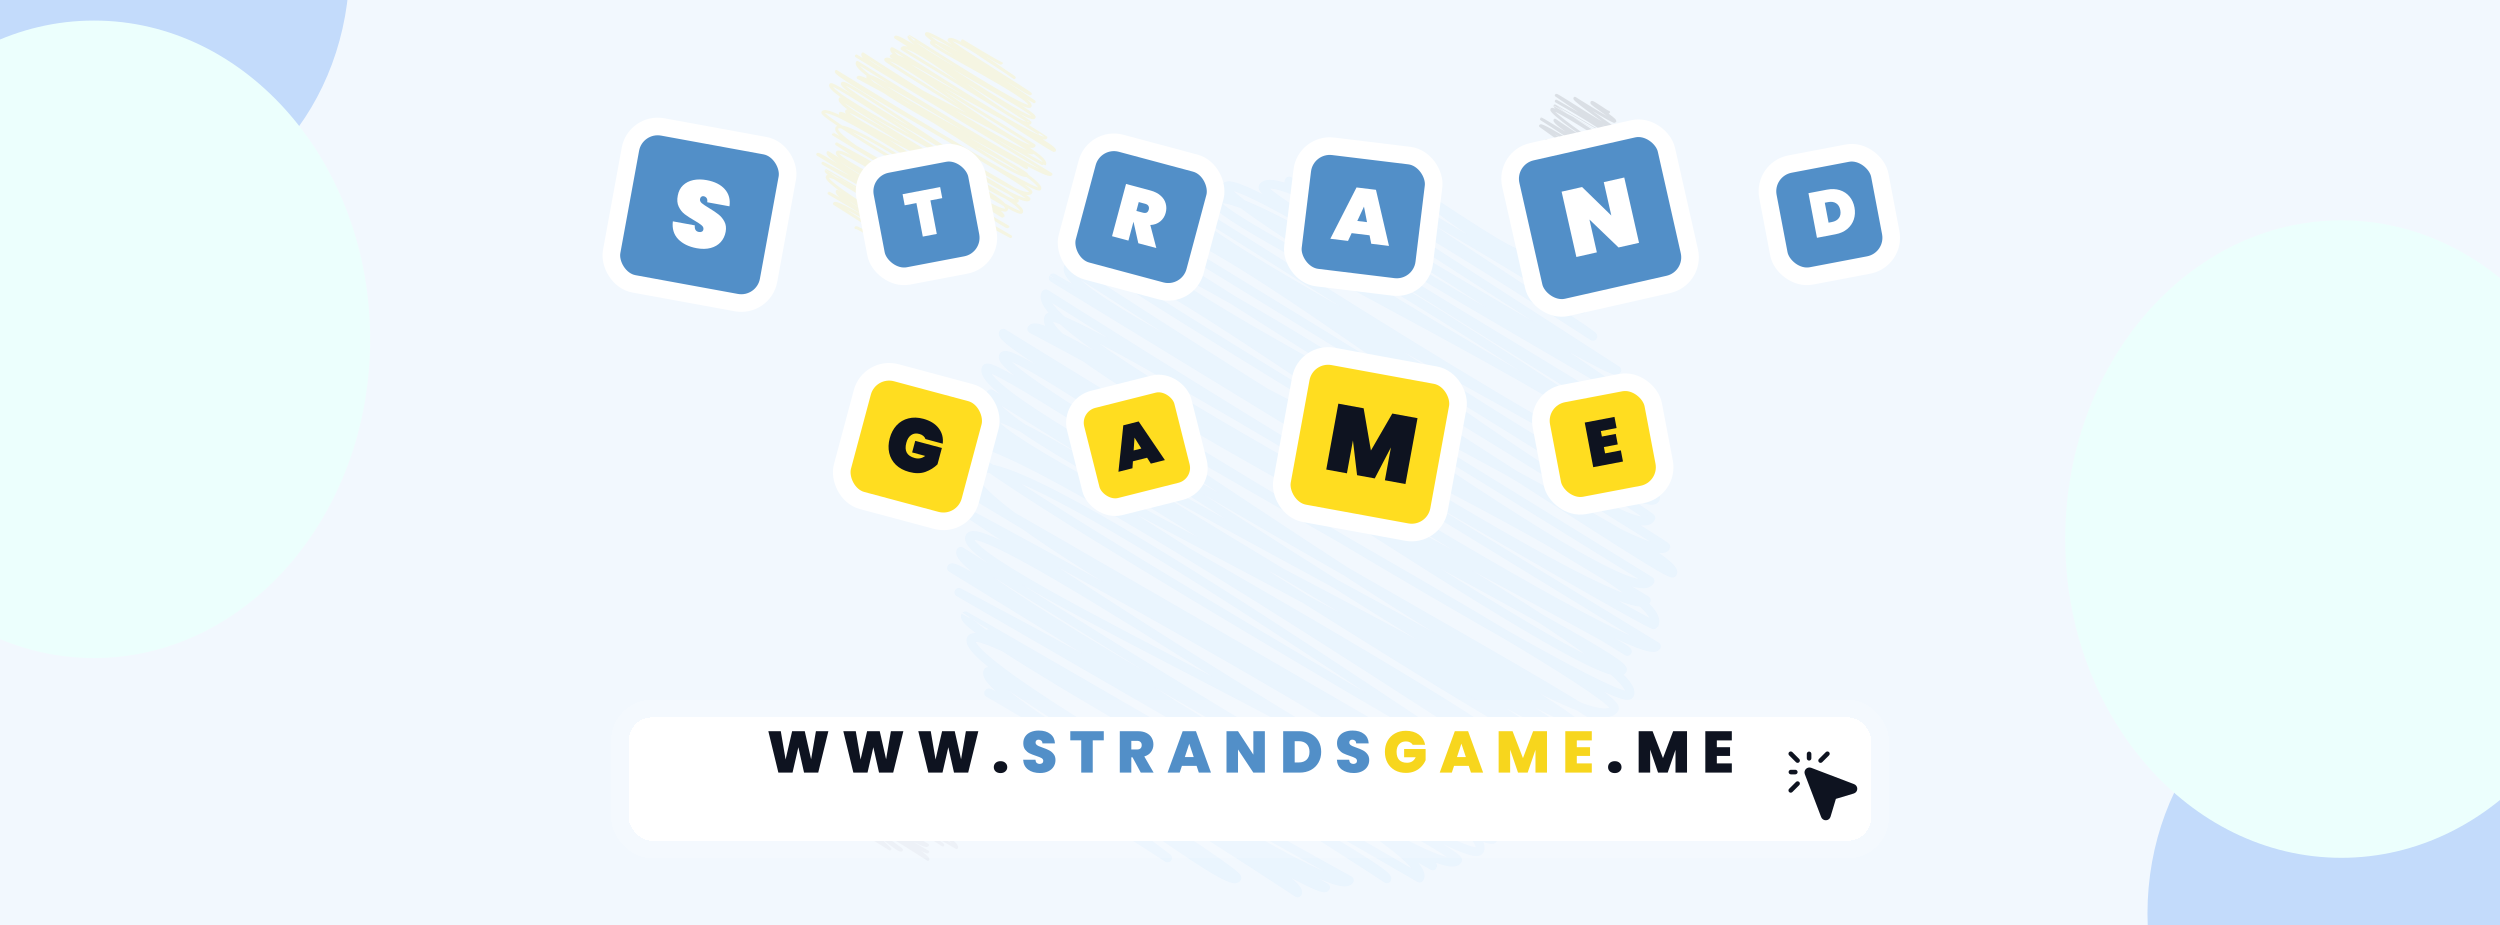 <svg width="851" height="315" viewBox="0 0 851 315" fill="none" xmlns="http://www.w3.org/2000/svg">
<g clip-path="url(#clip0_176_645)">
<rect width="851" height="315" fill="white"/>
<rect width="851" height="315" fill="#E5F1FC"/>
<g opacity="0.25">
<path d="M370.113 276.266C371.047 274.638 397.444 292.047 397.444 292.047C397.444 292.047 358.552 262.826 358.573 262.794C361.702 257.376 418.444 303.377 421.048 298.862C422.098 297.035 342.624 246.75 342.624 246.75C346.131 240.671 441.702 303.954 441.702 303.954C444.768 298.641 336.523 235.872 336.523 235.872C337.216 234.686 448.989 305.97 451.225 302.096C451.225 302.096 331.567 236.744 336.271 228.606C336.271 228.606 454.491 307.986 459.31 299.639C459.31 299.639 325.404 226.485 330.622 217.466C335.179 209.57 472.089 299.145 472.089 299.145C474.178 295.523 325.362 215.313 328.627 209.643C328.701 209.517 483.219 298.893 483.219 298.893C489.949 287.249 326.401 201.642 326.401 201.642L487.671 294.746C488.007 294.158 323.892 193.337 323.892 193.337C326.065 189.578 490.002 303.461 496.165 292.793C497.803 289.968 322.201 196.109 327.073 187.677C327.073 187.677 499.294 296.993 503.568 289.58C512.083 274.827 323.976 193.421 330.15 182.721C335.221 173.933 504.849 291.533 508.293 285.569C515.097 273.777 330.097 175.088 330.097 175.088C330.097 175.088 503.631 291.029 510.456 279.216C512.02 276.507 329.436 167.202 329.436 167.202C329.688 166.761 522.237 278.513 522.237 278.513C522.237 278.513 323.22 174.689 331.315 160.661C340.639 144.501 522.951 275.657 524.83 272.391C524.83 272.391 324.028 156.849 327.43 150.969C334.843 138.128 525.544 267.446 526.447 265.871C531.708 256.757 333.163 149.321 334.423 147.147C338.161 140.669 524.41 271.425 530.731 260.484C539.352 245.553 332.544 151.652 337.962 142.254C342.204 134.904 534.448 265.566 538.722 258.164C546.88 244.031 329.425 147.672 337.279 134.075C337.279 134.075 535.656 258.615 539.992 251.108C545.736 241.164 328.323 138.18 335.715 125.37C338.739 120.12 539.016 260.096 546.534 247.086C548.707 243.317 336.681 129.623 341.553 121.202C345.627 114.135 539.761 258.174 549.526 241.269C553.306 234.728 338.119 119.301 341.511 113.432C341.511 113.432 550.86 243.128 554.682 236.502C562.137 223.598 351.213 111.972 351.213 111.972C356.232 103.278 546.387 238.235 552.267 228.05C555.133 223.094 349.144 121.727 357.03 108.066C360.358 102.291 553.957 221.76 553.957 221.76C555.165 219.681 347.328 114.996 355.98 100.013C355.98 100.013 558.882 228.638 563.848 220.028L358.5 94.605C358.584 94.458 562.284 214.001 563.04 212.688C572.479 196.34 355.885 104.454 363.771 90.794C363.771 90.794 554.188 215.114 560.415 204.33C560.415 204.33 373.42 91.886 374.649 89.765C381.474 77.931 553.6 211.701 561.664 197.736L380.014 85.722C387.091 73.458 567.796 197.81 569.382 195.059C573.928 187.194 375.94 93.965 383.805 80.346C385.096 78.11 561.223 196.256 567.061 186.144C567.471 185.43 391.186 77.742 391.186 77.742C399.859 62.717 553.989 190.145 561.958 176.337C562.651 175.13 393.003 71.358 393.003 71.358C396.804 64.775 558.189 178.983 563.491 169.796C567.67 162.551 395.754 79.139 401.823 68.618C402.348 67.715 557.412 169.26 562.095 161.154C569.13 148.964 410.401 74.645 413.971 68.45C419.914 58.149 563.134 154.571 563.134 154.571C563.134 154.571 413.908 69.384 417.258 63.588C421.321 56.543 559.669 149.037 561.066 146.612C561.895 145.184 427.947 67.064 429.91 63.683C436.147 52.878 554.839 135.807 554.839 135.807C555.91 133.949 435.013 68.219 438.814 61.625C438.814 61.625 548.833 128.709 550.377 126.032L449.713 61.089C452.685 55.944 542.218 114.503 542.218 114.503C542.691 113.684 468.55 66.402 469.233 65.205C470.419 63.158 538.543 105.221 538.543 105.221C539.709 103.194 487.744 71.873 488.994 69.71C489.13 69.479 516.262 88.211 517.459 86.142" stroke="#A2D2FF" stroke-width="3" stroke-linecap="round" stroke-linejoin="round"/>
<path d="M526.363 47.922C526.52 47.649 534.038 52.353 534.038 52.353L531.854 49.14C532.337 48.311 536.117 52.521 536.516 51.828C536.684 51.534 524.378 42.84 524.378 42.84C524.903 41.937 544.538 54.485 544.538 54.485C545.137 53.456 524.693 40.52 524.693 40.52C524.788 40.352 543.121 51.912 543.446 51.345C543.446 51.345 528.683 41.948 529.292 40.898C529.292 40.898 541.808 49.655 542.47 48.51C542.47 48.51 527.612 38.336 528.232 37.265C528.809 36.257 546.439 47.775 546.439 47.775C546.691 47.334 528.893 36.74 529.303 36.047C529.303 36.036 550.313 48.174 550.313 48.174C551.216 46.61 529.744 34.43 529.744 34.43L547.877 44.898C547.919 44.835 529.744 32.435 529.744 32.435C529.943 32.078 549.053 44.919 549.631 43.922C549.767 43.68 535.655 34.178 536.075 33.453C536.075 33.453 549.379 41.864 549.694 41.318C550.114 40.583 541.514 35.417 541.829 34.881C542.092 34.43 547.384 38.504 547.562 38.189" stroke="#252634" stroke-linecap="round" stroke-linejoin="round"/>
<path d="M293.631 283.637C293.851 283.248 302.913 288.992 302.913 288.992L297.642 283.994C298.335 282.797 306.294 290.315 306.871 289.317C307.113 288.897 289.2 277.137 289.2 277.137C289.966 275.814 315.859 292.53 315.859 292.53C316.668 291.134 288.486 274.218 288.486 274.218C288.633 273.956 315.324 290.861 315.817 290C315.817 290 291.195 275.783 292.182 274.082C292.182 274.082 314.683 289.506 315.733 287.679C315.733 287.679 288.811 271.593 289.882 269.735C290.88 268.013 320.931 287.658 320.931 287.658C321.382 286.881 289.441 269.273 290.145 268.055C290.166 268.023 325.614 288.53 325.614 288.53C327.157 285.852 289.693 265.923 289.693 265.923L324.07 285.779C324.144 285.653 288.601 263.298 288.601 263.298C289.042 262.532 325.677 287.606 326.937 285.432C327.273 284.855 292.087 264.957 293.085 263.246C293.085 263.246 327.976 285.369 328.837 283.889C330.423 281.148 295.783 265.566 296.928 263.582C297.915 261.87 327.945 283.038 328.617 281.873C329.824 279.783 297.736 261.293 297.736 261.293C297.736 261.293 324.459 279.689 325.75 277.463C326.002 277.032 297.694 258.615 297.694 258.615C297.736 258.531 332.722 278.838 332.722 278.838C332.722 278.838 298.692 259.676 300.099 257.229C301.705 254.447 330.276 275.405 330.601 274.838C330.601 274.838 295.962 253.617 296.56 252.588C297.757 250.509 327.535 270.806 327.682 270.554C328.354 269.388 303.931 254.205 304.089 253.922C304.645 252.966 326.275 268.895 327.21 267.267C328.144 265.64 307.029 254.846 307.596 253.859C308.163 252.872 330.454 268.391 331.032 267.393C332.019 265.682 306.682 252.599 307.627 250.95C307.627 250.95 326.874 263.214 327.378 262.353C327.966 261.335 306.661 249.197 307.417 247.884C307.68 247.433 327.703 261.083 328.344 259.97C328.48 259.728 316.153 250.961 316.468 250.425C316.615 250.173 323.545 255.318 323.892 254.709" stroke="#A5A6BC" stroke-linecap="round" stroke-linejoin="round"/>
<path d="M291.352 77.501C291.657 76.986 302.577 83.979 302.577 83.979C302.577 83.979 293.557 76.829 293.568 76.818C294.513 75.191 307.491 86.667 308.268 85.302C308.593 84.735 284.034 69.332 284.034 69.332C285.094 67.504 318.327 89.135 318.327 89.135C319.377 87.308 282.196 65.772 282.196 65.772C282.406 65.404 318.705 88.452 319.398 87.255C319.398 87.255 283.593 67.557 285 65.121C285 65.121 318.726 88.043 320.217 85.449C320.217 85.449 280.033 62.864 281.608 60.133C283.057 57.635 326.517 86.058 326.517 86.058C327.178 84.913 280.191 59.861 281.22 58.075C281.241 58.033 331.84 87.297 331.84 87.297C334.056 83.465 280.128 55.577 280.128 55.577L330.969 84.924C331.074 84.735 278.343 52.542 278.343 52.542C279.015 51.377 332.617 88.284 334.518 84.977C335.032 84.094 280.369 54.579 281.881 51.944C281.881 51.944 336.019 86.278 337.353 83.969C339.915 79.527 283.183 55.104 285.042 51.88C286.617 49.151 336.744 84.2 337.815 82.352C339.852 78.823 284.79 48.983 284.79 48.983C284.79 48.983 333.867 82.225 335.988 78.54C336.439 77.752 283.677 45.685 283.677 45.685C283.761 45.549 344.01 80.525 344.01 80.525C344.01 80.525 282.354 47.964 284.863 43.606C287.782 38.545 342.498 78.246 343.096 77.228C343.096 77.228 279.004 40.131 280.096 38.252C282.417 34.24 341.143 74.151 341.427 73.657C342.96 71.011 285.619 39.281 285.987 38.64C287.152 36.614 340.618 74.749 342.592 71.326C345.028 67.106 286.659 40.488 288.192 37.831C289.515 35.542 346.383 74.508 347.716 72.198C350.226 67.851 283.603 37.831 286.018 33.642C286.018 33.642 344.923 70.77 346.278 68.428C348.073 65.331 280.485 32.823 282.784 28.823C283.719 27.195 347.947 71.82 350.278 67.788C350.95 66.623 285.231 31.038 286.743 28.413C288.003 26.229 347.916 70.686 350.929 65.468C352.137 63.378 283.582 26.198 284.664 24.328C284.664 24.328 352.735 66.339 353.911 64.312C356.179 60.386 292.098 26.418 292.098 26.418C293.631 23.772 347.758 62.696 349.554 59.587C350.352 58.212 293.295 29.757 295.479 25.956C296.487 24.203 349.459 57.12 349.459 57.12C349.806 56.511 289.305 25.631 291.835 21.252C291.835 21.252 356.253 61.887 357.744 59.304L291.51 19.058C291.51 19.058 355.329 56.427 355.56 56.038C358.489 50.967 291.289 22.585 293.736 18.354C293.736 18.354 349.921 55.062 351.769 51.859C351.769 51.859 301.096 20.916 301.422 20.338C303.427 16.863 349.638 53.645 352.011 49.539L303.364 19.163C305.422 15.603 358.5 52.059 358.962 51.261C360.327 48.909 301.233 20.643 303.585 16.569C303.952 15.928 354.363 49.718 356.022 46.84C356.137 46.641 307.06 16.558 307.06 16.558C309.496 12.338 348.399 45.602 350.635 41.717C350.824 41.391 304.824 12.684 304.824 12.684C305.863 10.889 350.593 42.452 352.032 39.942C353.145 38.02 307.848 15.172 309.465 12.38C309.601 12.149 349.417 38.241 350.625 36.141C352.231 33.348 316.227 15.834 317.046 14.416C318.495 11.907 352.032 34.618 352.032 34.618C352.032 34.618 314.484 12.978 315.324 11.518C316.258 9.902 350.415 32.519 350.74 31.962C350.919 31.657 322.6 14.322 323.02 13.598C324.249 11.466 345.259 26.439 345.259 26.439C345.427 26.145 327.042 14.952 327.63 13.912C327.63 13.912 340.671 21.892 340.86 21.556" stroke="#F7D61D" stroke-linecap="round" stroke-linejoin="round"/>
</g>
<g filter="url(#filter0_f_176_645)">
<ellipse cx="76.5" cy="87" rx="76.5" ry="87" transform="matrix(1 0 0 -1 -34 75)" fill="#86B6F6"/>
</g>
<g filter="url(#filter1_f_176_645)">
<ellipse cx="807.5" cy="311" rx="76.5" ry="87" fill="#86B6F6"/>
</g>
<g filter="url(#filter2_f_176_645)">
<ellipse cx="94" cy="108.5" rx="94" ry="108.5" transform="matrix(1 0 0 -1 -62 224)" fill="#D9FFFA"/>
</g>
<g filter="url(#filter3_f_176_645)">
<ellipse cx="797" cy="183.5" rx="94" ry="108.5" fill="#D9FFFA"/>
</g>
<rect width="851" height="315" fill="white" fill-opacity="0.5"/>
<g filter="url(#filter4_d_176_645)">
<rect x="214" y="233" width="423" height="42" rx="8" fill="white" shape-rendering="crispEdges"/>
<rect x="211" y="230" width="429" height="48" rx="11" stroke="white" stroke-opacity="0.15" stroke-width="6" shape-rendering="crispEdges"/>
</g>
<g clip-path="url(#clip1_176_645)">
<path d="M611.906 259.68C612.059 259.678 612.208 259.632 612.335 259.546C612.462 259.461 612.561 259.34 612.62 259.199C612.678 259.058 612.694 258.902 612.666 258.752C612.637 258.602 612.565 258.463 612.459 258.354L610.115 256.01C609.967 255.868 609.77 255.789 609.565 255.791C609.36 255.793 609.164 255.875 609.02 256.02C608.875 256.164 608.793 256.36 608.791 256.565C608.789 256.77 608.868 256.967 609.01 257.115L611.354 259.459C611.501 259.602 611.7 259.682 611.906 259.68ZM609.618 263.594H611.125C611.332 263.594 611.531 263.511 611.677 263.365C611.824 263.218 611.906 263.02 611.906 262.812C611.906 262.605 611.824 262.407 611.677 262.26C611.531 262.113 611.332 262.031 611.125 262.031H609.618C609.411 262.031 609.212 262.113 609.065 262.26C608.919 262.407 608.837 262.605 608.837 262.812C608.837 263.02 608.919 263.218 609.065 263.365C609.212 263.511 609.411 263.594 609.618 263.594ZM615.812 258.906C616.02 258.906 616.218 258.824 616.365 258.677C616.511 258.531 616.594 258.332 616.594 258.125V256.618C616.594 256.411 616.511 256.212 616.365 256.065C616.218 255.919 616.02 255.837 615.812 255.837C615.605 255.837 615.407 255.919 615.26 256.065C615.113 256.212 615.031 256.411 615.031 256.618V258.125C615.031 258.332 615.113 258.531 615.26 258.677C615.407 258.824 615.605 258.906 615.812 258.906ZM609.562 269.838C609.665 269.839 609.766 269.82 609.861 269.782C609.956 269.743 610.042 269.687 610.115 269.615L612.459 267.271C612.601 267.124 612.68 266.926 612.678 266.721C612.676 266.517 612.594 266.321 612.449 266.176C612.304 266.031 612.108 265.949 611.903 265.947C611.699 265.945 611.501 266.024 611.354 266.166L609.01 268.51C608.904 268.62 608.833 268.759 608.804 268.909C608.776 269.059 608.792 269.214 608.851 269.355C608.91 269.496 609.008 269.617 609.135 269.703C609.261 269.789 609.41 269.836 609.562 269.838ZM619.719 259.683C619.821 259.684 619.922 259.664 620.017 259.626C620.112 259.587 620.198 259.53 620.271 259.459L622.615 257.115C622.757 256.967 622.836 256.77 622.834 256.565C622.832 256.36 622.75 256.164 622.605 256.02C622.46 255.875 622.264 255.793 622.06 255.791C621.855 255.789 621.657 255.868 621.51 256.01L619.166 258.354C619.061 258.464 618.989 258.603 618.961 258.753C618.933 258.903 618.949 259.058 619.008 259.199C619.066 259.34 619.165 259.461 619.291 259.547C619.417 259.633 619.566 259.68 619.719 259.683ZM614.745 261.745C614.974 261.513 615.265 261.354 615.584 261.286C615.902 261.218 616.233 261.244 616.537 261.362L631.134 266.923C631.463 267.049 631.744 267.274 631.939 267.567C632.133 267.86 632.231 268.207 632.218 268.559C632.205 268.91 632.083 269.249 631.868 269.527C631.653 269.806 631.356 270.01 631.019 270.111L624.998 271.917C624.979 271.923 624.961 271.933 624.947 271.947C624.933 271.962 624.922 271.979 624.916 271.998L623.111 278.019C623.013 278.357 622.81 278.656 622.531 278.872C622.252 279.087 621.912 279.209 621.559 279.219C621.208 279.231 620.861 279.133 620.568 278.938C620.275 278.744 620.05 278.463 619.923 278.135L614.362 263.537C614.244 263.233 614.217 262.902 614.285 262.584C614.353 262.266 614.513 261.974 614.745 261.746V261.745Z" fill="#0E1320"/>
</g>
<path d="M281.98 248.9L278.52 263H273.7L271.76 254.36L269.78 263H264.96L261.54 248.9H265.78L267.42 258.54L269.64 248.9H273.94L276.1 258.46L277.74 248.9H281.98ZM307.503 248.9L304.043 263H299.223L297.283 254.36L295.303 263H290.483L287.063 248.9H291.303L292.943 258.54L295.163 248.9H299.463L301.623 258.46L303.263 248.9H307.503ZM333.027 248.9L329.567 263H324.747L322.807 254.36L320.827 263H316.007L312.587 248.9H316.827L318.467 258.54L320.687 248.9H324.987L327.147 258.46L328.787 248.9H333.027ZM340.59 263.16C339.897 263.16 339.337 262.973 338.91 262.6C338.497 262.213 338.29 261.727 338.29 261.14C338.29 260.553 338.497 260.067 338.91 259.68C339.337 259.293 339.897 259.1 340.59 259.1C341.27 259.1 341.817 259.293 342.23 259.68C342.657 260.067 342.87 260.553 342.87 261.14C342.87 261.713 342.657 262.193 342.23 262.58C341.817 262.967 341.27 263.16 340.59 263.16ZM549.684 263.16C548.991 263.16 548.431 262.973 548.004 262.6C547.591 262.213 547.384 261.727 547.384 261.14C547.384 260.553 547.591 260.067 548.004 259.68C548.431 259.293 548.991 259.1 549.684 259.1C550.364 259.1 550.911 259.293 551.324 259.68C551.751 260.067 551.964 260.553 551.964 261.14C551.964 261.713 551.751 262.193 551.324 262.58C550.911 262.967 550.364 263.16 549.684 263.16ZM574.26 248.9V263H570.34V255.22L567.68 263H564.4L561.72 255.16V263H557.8V248.9H562.54L566.08 258.06L569.54 248.9H574.26ZM584.411 252.04V254.34H588.911V257.32H584.411V259.86H589.511V263H580.491V248.9H589.511V252.04H584.411Z" fill="#0E1320"/>
<path d="M354.026 263.14C352.386 263.14 351.039 262.753 349.986 261.98C348.933 261.193 348.366 260.073 348.286 258.62H352.466C352.506 259.113 352.653 259.473 352.906 259.7C353.159 259.927 353.486 260.04 353.886 260.04C354.246 260.04 354.539 259.953 354.766 259.78C355.006 259.593 355.126 259.34 355.126 259.02C355.126 258.607 354.933 258.287 354.546 258.06C354.159 257.833 353.533 257.58 352.666 257.3C351.746 256.993 350.999 256.7 350.426 256.42C349.866 256.127 349.373 255.707 348.946 255.16C348.533 254.6 348.326 253.873 348.326 252.98C348.326 252.073 348.553 251.3 349.006 250.66C349.459 250.007 350.086 249.513 350.886 249.18C351.686 248.847 352.593 248.68 353.606 248.68C355.246 248.68 356.553 249.067 357.526 249.84C358.513 250.6 359.039 251.673 359.106 253.06H354.846C354.833 252.633 354.699 252.313 354.446 252.1C354.206 251.887 353.893 251.78 353.506 251.78C353.213 251.78 352.973 251.867 352.786 252.04C352.599 252.213 352.506 252.46 352.506 252.78C352.506 253.047 352.606 253.28 352.806 253.48C353.019 253.667 353.279 253.833 353.586 253.98C353.893 254.113 354.346 254.287 354.946 254.5C355.839 254.807 356.573 255.113 357.146 255.42C357.733 255.713 358.233 256.133 358.646 256.68C359.073 257.213 359.286 257.893 359.286 258.72C359.286 259.56 359.073 260.313 358.646 260.98C358.233 261.647 357.626 262.173 356.826 262.56C356.039 262.947 355.106 263.14 354.026 263.14ZM375.728 248.9V252.02H371.968V263H368.048V252.02H364.328V248.9H375.728ZM388.319 263L385.519 257.8H385.099V263H381.179V248.9H387.359C388.492 248.9 389.452 249.1 390.239 249.5C391.025 249.887 391.619 250.427 392.019 251.12C392.419 251.8 392.619 252.567 392.619 253.42C392.619 254.38 392.352 255.227 391.819 255.96C391.299 256.68 390.532 257.193 389.519 257.5L392.699 263H388.319ZM385.099 255.12H387.039C387.572 255.12 387.972 254.993 388.239 254.74C388.505 254.487 388.639 254.12 388.639 253.64C388.639 253.187 388.499 252.833 388.219 252.58C387.952 252.313 387.559 252.18 387.039 252.18H385.099V255.12ZM407.321 260.7H402.321L401.561 263H397.441L402.581 248.9H407.101L412.221 263H408.081L407.321 260.7ZM406.341 257.7L404.821 253.14L403.321 257.7H406.341ZM430.559 263H426.639L421.419 255.12V263H417.499V248.9H421.419L426.639 256.88V248.9H430.559V263ZM442.372 248.9C443.852 248.9 445.145 249.2 446.252 249.8C447.372 250.387 448.232 251.213 448.832 252.28C449.432 253.347 449.732 254.567 449.732 255.94C449.732 257.3 449.425 258.513 448.812 259.58C448.212 260.647 447.352 261.487 446.232 262.1C445.125 262.7 443.839 263 442.372 263H436.792V248.9H442.372ZM442.072 259.54C443.219 259.54 444.119 259.227 444.772 258.6C445.425 257.973 445.752 257.087 445.752 255.94C445.752 254.78 445.425 253.887 444.772 253.26C444.119 252.62 443.219 252.3 442.072 252.3H440.712V259.54H442.072ZM460.819 263.14C459.179 263.14 457.832 262.753 456.779 261.98C455.726 261.193 455.159 260.073 455.079 258.62H459.259C459.299 259.113 459.446 259.473 459.699 259.7C459.952 259.927 460.279 260.04 460.679 260.04C461.039 260.04 461.332 259.953 461.559 259.78C461.799 259.593 461.919 259.34 461.919 259.02C461.919 258.607 461.726 258.287 461.339 258.06C460.952 257.833 460.326 257.58 459.459 257.3C458.539 256.993 457.792 256.7 457.219 256.42C456.659 256.127 456.166 255.707 455.739 255.16C455.326 254.6 455.119 253.873 455.119 252.98C455.119 252.073 455.346 251.3 455.799 250.66C456.252 250.007 456.879 249.513 457.679 249.18C458.479 248.847 459.386 248.68 460.399 248.68C462.039 248.68 463.346 249.067 464.319 249.84C465.306 250.6 465.832 251.673 465.899 253.06H461.639C461.626 252.633 461.492 252.313 461.239 252.1C460.999 251.887 460.686 251.78 460.299 251.78C460.006 251.78 459.766 251.867 459.579 252.04C459.392 252.213 459.299 252.46 459.299 252.78C459.299 253.047 459.399 253.28 459.599 253.48C459.812 253.667 460.072 253.833 460.379 253.98C460.686 254.113 461.139 254.287 461.739 254.5C462.632 254.807 463.366 255.113 463.939 255.42C464.526 255.713 465.026 256.133 465.439 256.68C465.866 257.213 466.079 257.893 466.079 258.72C466.079 259.56 465.866 260.313 465.439 260.98C465.026 261.647 464.419 262.173 463.619 262.56C462.832 262.947 461.899 263.14 460.819 263.14Z" fill="#528FC8"/>
<path d="M480.901 253.54C480.675 253.167 480.361 252.88 479.961 252.68C479.575 252.48 479.115 252.38 478.581 252.38C477.595 252.38 476.815 252.7 476.241 253.34C475.681 253.98 475.401 254.84 475.401 255.92C475.401 257.133 475.701 258.06 476.301 258.7C476.915 259.327 477.801 259.64 478.961 259.64C480.335 259.64 481.315 259.02 481.901 257.78H477.961V254.96H485.281V258.76C484.975 259.507 484.521 260.207 483.921 260.86C483.335 261.513 482.588 262.053 481.681 262.48C480.775 262.893 479.741 263.1 478.581 263.1C477.168 263.1 475.915 262.8 474.821 262.2C473.741 261.587 472.901 260.74 472.301 259.66C471.715 258.567 471.421 257.32 471.421 255.92C471.421 254.533 471.715 253.3 472.301 252.22C472.901 251.127 473.741 250.28 474.821 249.68C475.901 249.067 477.148 248.76 478.561 248.76C480.335 248.76 481.801 249.187 482.961 250.04C484.121 250.893 484.841 252.06 485.121 253.54H480.901ZM499.958 260.7H494.958L494.198 263H490.078L495.218 248.9H499.738L504.858 263H500.718L499.958 260.7ZM498.978 257.7L497.458 253.14L495.958 257.7H498.978ZM526.596 248.9V263H522.676V255.22L520.016 263H516.736L514.056 255.16V263H510.136V248.9H514.876L518.416 258.06L521.876 248.9H526.596ZM536.747 252.04V254.34H541.247V257.32H536.747V259.86H541.847V263H532.827V248.9H541.847V252.04H536.747Z" fill="#F7D61D"/>
<rect x="444.5" y="119.623" width="54.304" height="54.304" rx="9.44" transform="rotate(10.38 444.5 119.623)" fill="#FFDD20" stroke="white" stroke-width="6"/>
<path d="M482.524 142.343L478.416 164.769L471.416 163.487L473.464 152.305L467.963 162.854L461.945 161.752L460.54 149.938L458.492 161.119L451.46 159.831L455.568 137.405L464.184 138.983L466.659 153.35L473.94 140.77L482.524 142.343Z" fill="#0E1320"/>
<rect x="295.979" y="124.44" width="45.024" height="45.024" rx="9.44" transform="rotate(15 295.979 124.44)" fill="#FFDD20" stroke="white" stroke-width="6"/>
<path d="M315.02 149.455C314.897 149.045 314.659 148.694 314.306 148.402C313.958 148.093 313.499 147.863 312.929 147.71C311.857 147.423 310.934 147.552 310.159 148.099C309.388 148.629 308.842 149.497 308.518 150.703C308.146 152.093 308.194 153.219 308.663 154.081C309.133 154.943 310.046 155.556 311.403 155.92C312.693 156.265 313.871 156.024 314.936 155.197L310.489 154.005L311.546 150.06L320.617 152.49L319.123 158.069C317.997 159.186 316.628 160.04 315.015 160.631C313.407 161.206 311.564 161.215 309.487 160.658C307.644 160.165 306.137 159.357 304.965 158.235C303.814 157.1 303.055 155.748 302.686 154.176C302.333 152.61 302.393 150.947 302.864 149.188C303.336 147.429 304.115 145.959 305.204 144.778C306.309 143.602 307.641 142.819 309.2 142.428C310.764 142.021 312.459 142.062 314.285 142.552C316.613 143.176 318.356 144.244 319.513 145.757C320.686 147.275 321.149 149.033 320.901 151.031L315.02 149.455Z" fill="#0E1320"/>
<rect x="364.152" y="137.938" width="37.642" height="37.642" rx="8.222" transform="rotate(-14.141 364.152 137.938)" fill="#FFDD20" stroke="white" stroke-width="6"/>
<path d="M390.476 155.812L385.648 157.028L385.484 159.397L380.718 160.598L382.367 144.781L387.604 143.461L396.53 156.614L391.743 157.82L390.476 155.812ZM388.511 152.674L386.186 148.974L385.892 153.334L388.511 152.674Z" fill="#0E1320"/>
<rect x="522.915" y="135.729" width="38.761" height="38.761" rx="9.44" transform="rotate(-10.785 522.915 135.729)" fill="#FFDD20" stroke="white" stroke-width="6"/>
<path d="M544.928 146.732L545.284 148.599L550.004 147.7L550.686 151.283L545.966 152.182L546.375 154.327L551.739 153.306L552.462 157.103L542.335 159.032L539.442 143.842L549.569 141.913L550.292 145.711L544.928 146.732Z" fill="#0E1320"/>
<rect x="216.292" y="41.509" width="54.304" height="54.304" rx="9.44" transform="rotate(10.38 216.292 41.509)" fill="#528FC8" stroke="white" stroke-width="6"/>
<path d="M237.152 84.492C234.471 84.001 232.367 82.972 230.843 81.405C229.343 79.82 228.742 77.801 229.039 75.345L236.515 76.714C236.384 78.022 236.836 78.77 237.871 78.96C238.251 79.029 238.583 79.003 238.868 78.88C239.177 78.741 239.367 78.481 239.436 78.101C239.533 77.573 239.325 77.098 238.813 76.677C238.305 76.235 237.488 75.692 236.361 75.049C235.018 74.279 233.916 73.565 233.055 72.905C232.214 72.249 231.542 71.395 231.036 70.342C230.53 69.289 230.422 68.036 230.71 66.583C230.977 65.126 231.572 63.958 232.497 63.08C233.447 62.184 234.614 61.59 235.999 61.298C237.405 61.01 238.921 61.015 240.547 61.313C243.292 61.816 245.351 62.848 246.724 64.409C248.118 65.974 248.646 67.915 248.309 70.232L240.739 68.845C240.834 68.208 240.758 67.725 240.513 67.396C240.268 67.067 239.934 66.864 239.512 66.787C239.216 66.733 238.954 66.794 238.725 66.97C238.5 67.126 238.355 67.383 238.289 67.742C238.196 68.249 238.393 68.721 238.881 69.16C239.393 69.581 240.219 70.136 241.358 70.825C242.676 71.612 243.745 72.331 244.564 72.983C245.404 73.639 246.083 74.462 246.6 75.452C247.117 76.441 247.256 77.591 247.016 78.9C246.765 80.272 246.201 81.446 245.324 82.42C244.451 83.373 243.314 84.038 241.914 84.415C240.513 84.791 238.926 84.817 237.152 84.492Z" fill="white"/>
<rect x="512.196" y="53.735" width="54.304" height="54.304" rx="9.44" transform="rotate(-12.739 512.196 53.735)" fill="#528FC8" stroke="white" stroke-width="6"/>
<path d="M557.924 82.66L550.951 84.236L541.042 74.723L543.57 85.905L536.597 87.481L531.569 65.243L538.542 63.667L548.494 73.368L545.924 61.998L552.897 60.422L557.924 82.66Z" fill="white"/>
<rect x="372.508" y="46.326" width="45.024" height="45.024" rx="9.44" transform="rotate(15 372.508 46.326)" fill="#528FC8" stroke="white" stroke-width="6"/>
<path d="M387.482 82.802L385.85 75.524L385.825 75.517L384.115 81.9L378.536 80.405L383.303 62.614L391.596 64.836C393.037 65.222 394.198 65.811 395.081 66.605C395.968 67.381 396.544 68.28 396.809 69.303C397.095 70.313 397.09 71.371 396.793 72.477C396.475 73.666 395.857 74.632 394.94 75.374C394.04 76.12 392.916 76.528 391.568 76.598L393.613 84.445L387.482 82.802ZM386.821 71.798L389.033 72.391C389.569 72.534 390.002 72.525 390.333 72.362C390.669 72.183 390.906 71.833 391.045 71.314C391.171 70.845 391.127 70.438 390.914 70.094C390.718 69.754 390.36 69.514 389.841 69.375L387.629 68.782L386.821 71.798Z" fill="white"/>
<rect x="444.432" y="48.659" width="45.024" height="45.024" rx="9.44" transform="rotate(6.953 444.432 48.659)" fill="#528FC8" stroke="white" stroke-width="6"/>
<path d="M466.199 80.099L460.105 79.356L458.864 82.009L452.847 81.275L461.765 63.807L468.376 64.613L472.809 83.709L466.766 82.972L466.199 80.099ZM465.331 75.616L464.298 70.327L462.025 75.213L465.331 75.616Z" fill="white"/>
<rect x="292.708" y="57.614" width="38.761" height="38.761" rx="9.44" transform="rotate(-10.785 292.708 57.614)" fill="#528FC8" stroke="white" stroke-width="6"/>
<path d="M320.023 63.673L320.742 67.449L316.709 68.217L318.883 79.631L314.12 80.538L311.946 69.124L307.955 69.884L307.236 66.108L320.023 63.673Z" fill="white"/>
<rect x="600.041" y="57.614" width="38.761" height="38.761" rx="9.44" transform="rotate(-10.785 600.041 57.614)" fill="#528FC8" stroke="white" stroke-width="6"/>
<path d="M621.928 64.552C623.516 64.25 624.964 64.308 626.274 64.725C627.598 65.14 628.691 65.858 629.553 66.88C630.414 67.901 630.984 69.142 631.262 70.601C631.537 72.045 631.463 73.408 631.04 74.689C630.617 75.971 629.869 77.062 628.796 77.963C627.734 78.847 626.409 79.44 624.822 79.743L618.492 80.948L615.599 65.758L621.928 64.552ZM623.583 75.576C624.656 75.372 625.451 74.916 625.969 74.21C626.486 73.504 626.642 72.607 626.435 71.52C626.228 70.433 625.754 69.656 625.012 69.19C624.271 68.723 623.364 68.592 622.292 68.796L621.155 69.013L622.446 75.793L623.583 75.576Z" fill="white"/>
</g>
<defs>
<filter id="filter0_f_176_645" x="-234" y="-299" width="553" height="574" filterUnits="userSpaceOnUse" color-interpolation-filters="sRGB">
<feFlood flood-opacity="0" result="BackgroundImageFix"/>
<feBlend mode="normal" in="SourceGraphic" in2="BackgroundImageFix" result="shape"/>
<feGaussianBlur stdDeviation="100" result="effect1_foregroundBlur_176_645"/>
</filter>
<filter id="filter1_f_176_645" x="531" y="24" width="553" height="574" filterUnits="userSpaceOnUse" color-interpolation-filters="sRGB">
<feFlood flood-opacity="0" result="BackgroundImageFix"/>
<feBlend mode="normal" in="SourceGraphic" in2="BackgroundImageFix" result="shape"/>
<feGaussianBlur stdDeviation="100" result="effect1_foregroundBlur_176_645"/>
</filter>
<filter id="filter2_f_176_645" x="-262" y="-193" width="588" height="617" filterUnits="userSpaceOnUse" color-interpolation-filters="sRGB">
<feFlood flood-opacity="0" result="BackgroundImageFix"/>
<feBlend mode="normal" in="SourceGraphic" in2="BackgroundImageFix" result="shape"/>
<feGaussianBlur stdDeviation="100" result="effect1_foregroundBlur_176_645"/>
</filter>
<filter id="filter3_f_176_645" x="503" y="-125" width="588" height="617" filterUnits="userSpaceOnUse" color-interpolation-filters="sRGB">
<feFlood flood-opacity="0" result="BackgroundImageFix"/>
<feBlend mode="normal" in="SourceGraphic" in2="BackgroundImageFix" result="shape"/>
<feGaussianBlur stdDeviation="100" result="effect1_foregroundBlur_176_645"/>
</filter>
<filter id="filter4_d_176_645" x="177.04" y="207.224" width="496.92" height="115.92" filterUnits="userSpaceOnUse" color-interpolation-filters="sRGB">
<feFlood flood-opacity="0" result="BackgroundImageFix"/>
<feColorMatrix in="SourceAlpha" type="matrix" values="0 0 0 0 0 0 0 0 0 0 0 0 0 0 0 0 0 0 127 0" result="hardAlpha"/>
<feMorphology radius="3" operator="dilate" in="SourceAlpha" result="effect1_dropShadow_176_645"/>
<feOffset dy="11.184"/>
<feGaussianBlur stdDeviation="13.98"/>
<feComposite in2="hardAlpha" operator="out"/>
<feColorMatrix type="matrix" values="0 0 0 0 0.868 0 0 0 0 0.906 0 0 0 0 0.942 0 0 0 1 0"/>
<feBlend mode="normal" in2="BackgroundImageFix" result="effect1_dropShadow_176_645"/>
<feBlend mode="normal" in="SourceGraphic" in2="effect1_dropShadow_176_645" result="shape"/>
</filter>
<clipPath id="clip0_176_645">
<rect width="851" height="315" fill="white"/>
</clipPath>
<clipPath id="clip1_176_645">
<rect width="25" height="25" fill="white" transform="matrix(-1 0 0 1 633 255)"/>
</clipPath>
</defs>
</svg>
